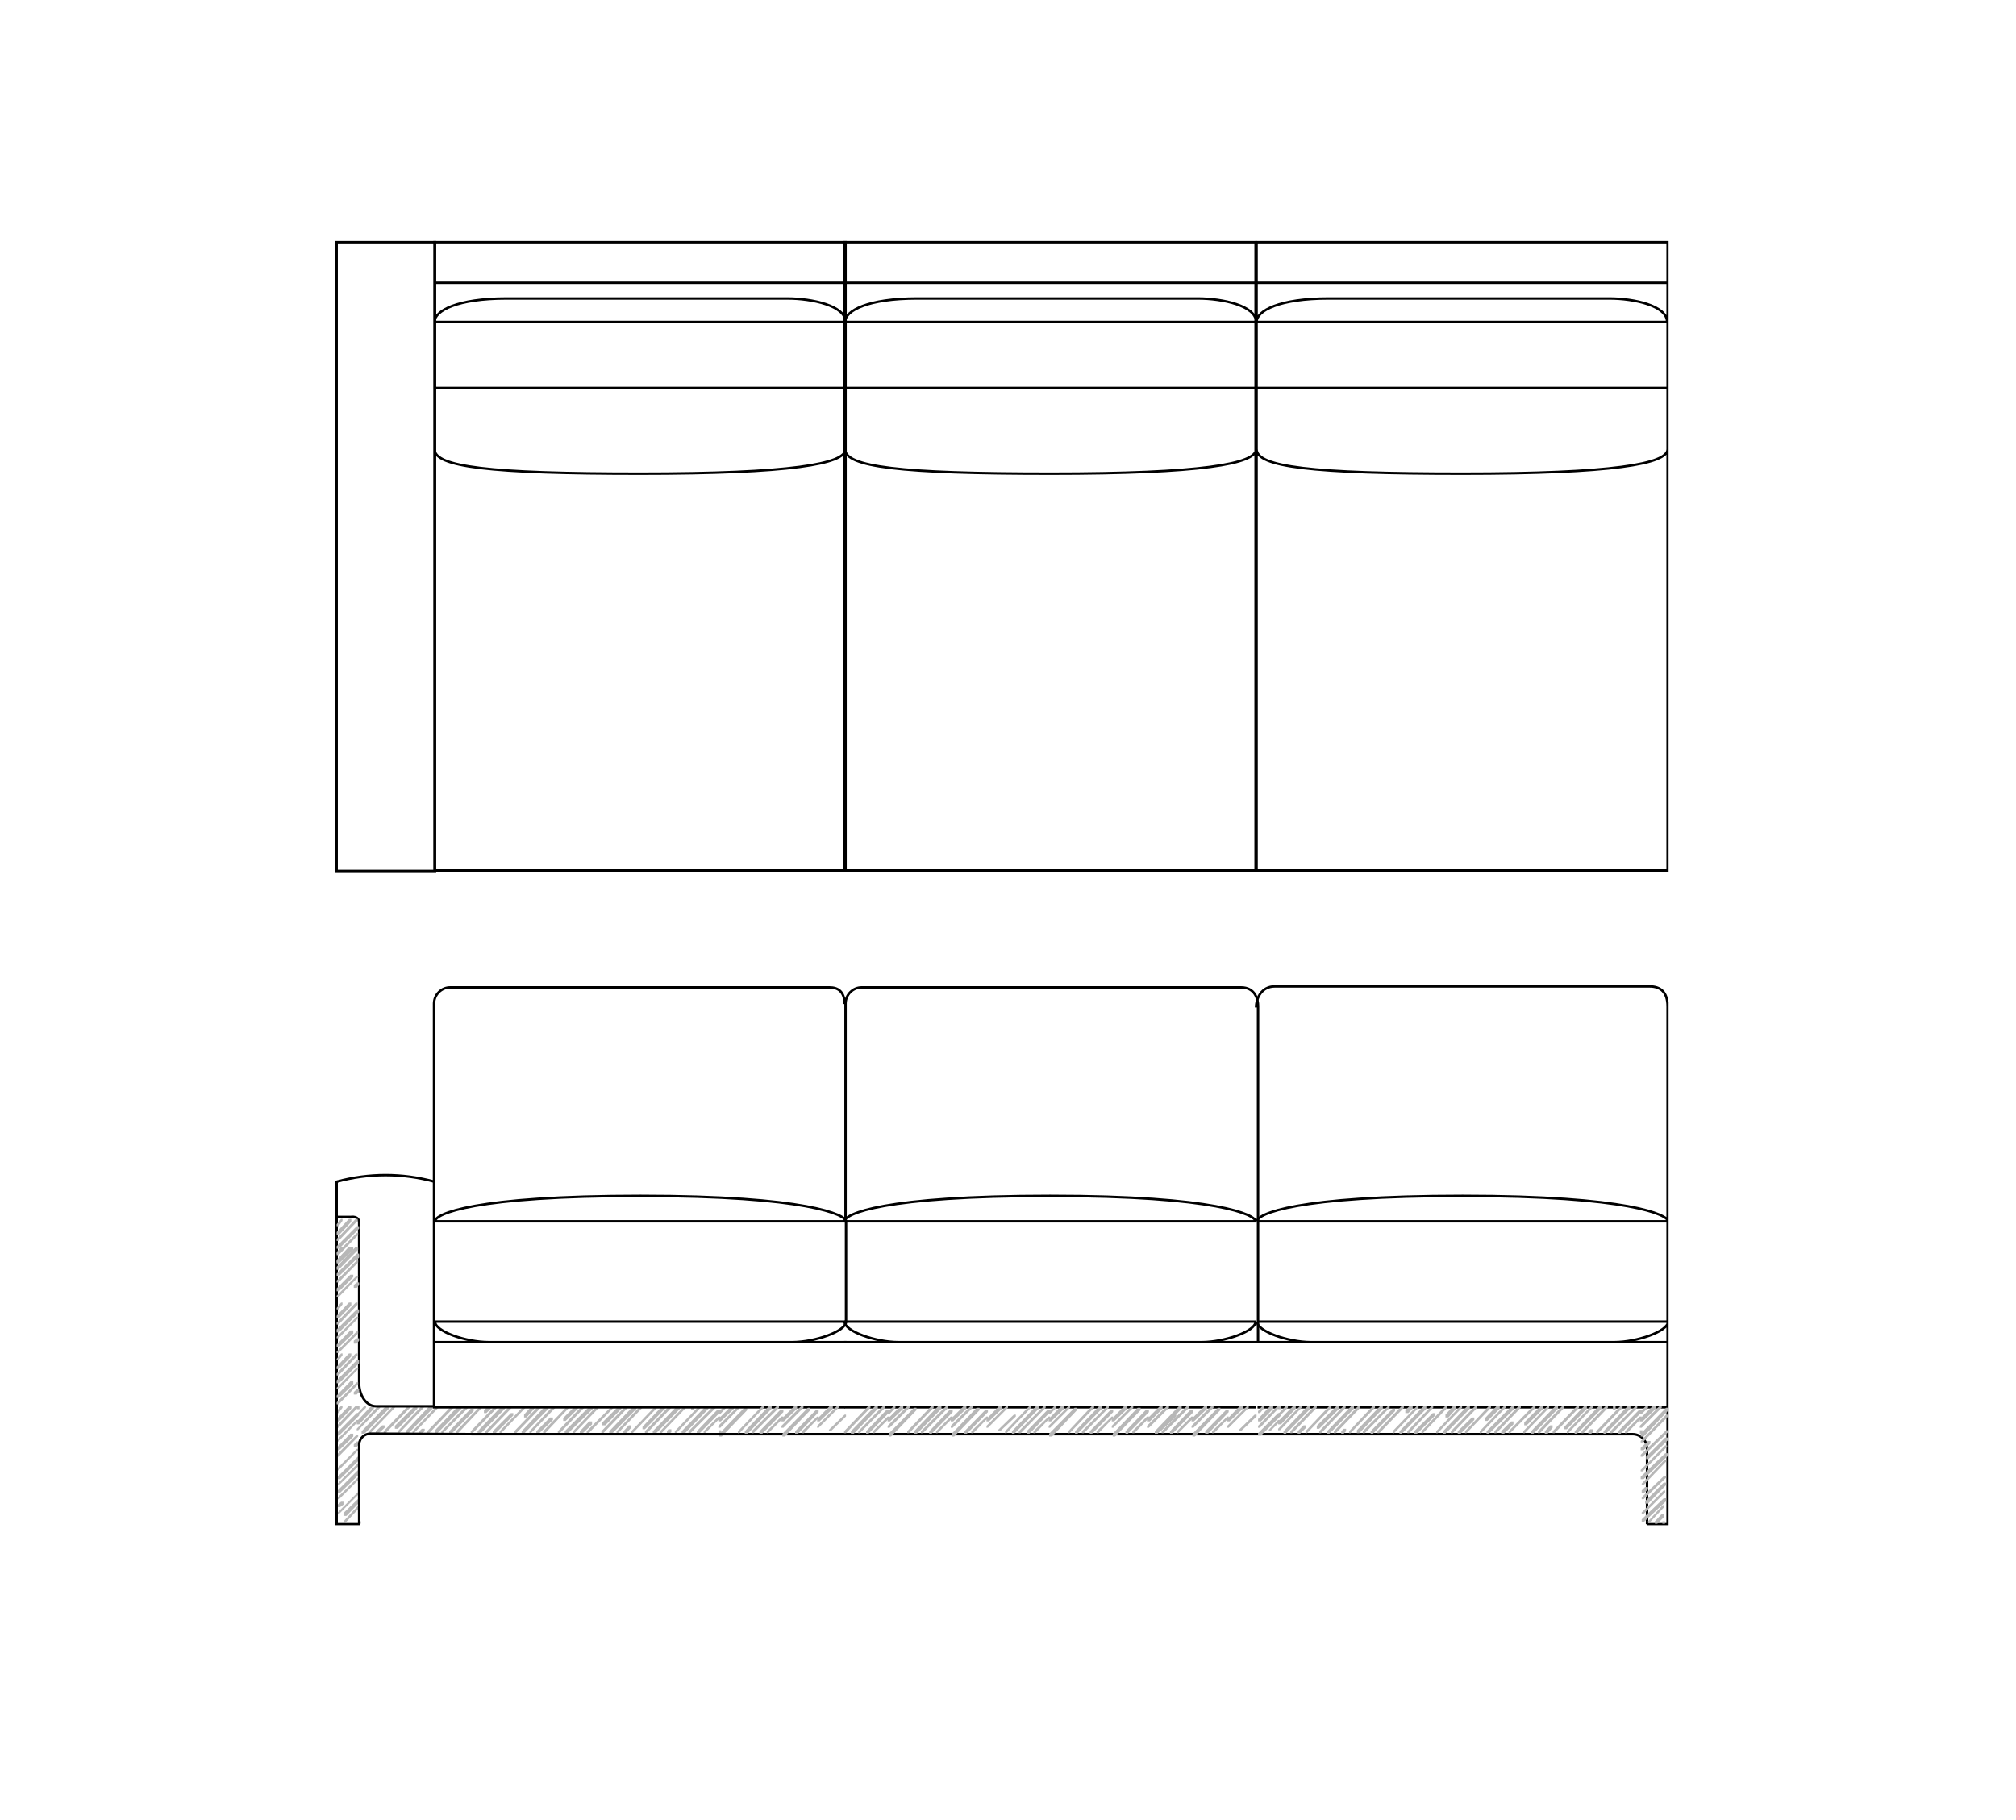 <?xml version="1.0" encoding="utf-8"?>
<!-- Generator: Adobe Illustrator 22.1.0, SVG Export Plug-In . SVG Version: 6.00 Build 0)  -->
<svg version="1.1" id="Layer_1" xmlns="http://www.w3.org/2000/svg" xmlns:xlink="http://www.w3.org/1999/xlink" x="0px" y="0px"
	 viewBox="0 0 412 372" style="enable-background:new 0 0 412 372;" xml:space="preserve">
<style type="text/css">
	.st0{clip-path:url(#SVGID_2_);}
	.st1{fill:none;stroke:#000000;stroke-width:0.495;stroke-miterlimit:10;}
	.st2{fill:#B7B7B7;}
	.st3{fill:none;stroke:#B7B7B7;stroke-width:0.54;stroke-miterlimit:10;}
	.st4{clip-path:url(#SVGID_4_);}
	.st5{clip-path:url(#SVGID_6_);}
	.st6{fill:none;stroke:#000000;stroke-width:0.5;stroke-miterlimit:10;}
	.st7{clip-path:url(#SVGID_8_);}
	.st8{clip-path:url(#SVGID_10_);}
</style>
<title>trista_laf_sofa</title>
<g>
	<g>
		<g>
			<defs>
				<rect id="SVGID_1_" x="68.5" y="49.2" width="272.5" height="262.5"/>
			</defs>
			<clipPath id="SVGID_2_">
				<use xlink:href="#SVGID_1_"  style="overflow:visible;"/>
			</clipPath>
			<g class="st0">
				<path class="st1" d="M172.8,49.5h-84v128.4h84V49.5z M88.8,65.8c0-2.3,4.7-4.8,14.7-4.8h57.4c5.1,0,11.9,1.5,11.9,4.8
					 M88.9,65.8h84 M88.8,91.8c0,3.6,11.1,5,42,5s42-2,42-5 M88.8,79.3h84 M88.8,57.8h84"/>
				<path class="st1" d="M256.6,49.5h-84v128.4h84V49.5z M172.7,65.8c0-2.3,4.7-4.8,14.7-4.8h57.4c5.1,0,11.9,1.5,11.9,4.8
					 M172.7,65.8h84 M172.7,91.8c0,3.6,11.1,5,42,5s42-2,42-5 M172.7,79.3h84 M172.7,57.8h84"/>
				<path class="st1" d="M340.8,49.5h-84v128.4h84V49.5z M256.8,65.8c0-2.3,4.7-4.8,14.7-4.8h57.4c5.1,0,11.8,1.5,11.8,4.8
					 M256.8,65.8h84 M256.8,91.8c0,3.6,11.1,5,42,5s42-2,42-5 M256.8,79.3h84 M256.8,57.8h84"/>
				<rect x="68.8" y="49.5" class="st1" width="20.1" height="128.5"/>
			</g>
		</g>
	</g>
</g>
<polygon class="st2" points="74.5,287.3 72.9,289 72.9,289.3 73.2,289.3 74.8,287.7 74.8,287.3 "/>
<polyline class="st2" points="77.3,287.3 77.7,287.3 77.7,287.7 73.2,292.3 72.9,292.3 72.9,292 "/>
<polyline class="st2" points="80.4,287.3 80.7,287.3 80.7,287.7 75.7,292.9 75.4,292.9 75.4,292.5 "/>
<polyline class="st2" points="83.4,287.3 83.8,287.3 83.8,287.7 78.8,292.9 78.4,292.9 78.4,292.5 "/>
<polyline class="st2" points="86.2,287.3 86.6,287.3 86.6,287.7 81.6,292.9 81.3,292.9 81.3,292.5 "/>
<polyline class="st2" points="89.3,287.3 89.6,287.3 89.6,287.7 84.6,292.9 84.3,292.9 84.3,292.5 "/>
<polyline class="st2" points="92.3,287.3 92.7,287.3 92.7,287.7 87.7,292.9 87.3,292.9 87.3,292.5 "/>
<polyline class="st2" points="95.3,287.3 95.7,287.3 95.7,287.7 90.5,292.9 90.2,292.9 90.2,292.5 "/>
<polyline class="st2" points="98.2,287.3 98.5,287.3 98.5,287.7 93.6,292.9 93.2,292.9 93.2,292.5 "/>
<polyline class="st2" points="101.2,287.3 101.6,287.3 101.6,287.7 96.6,292.9 96.2,292.9 96.2,292.5 "/>
<polyline class="st2" points="104.2,287.3 104.6,287.3 104.6,287.7 99.6,292.9 99.2,292.9 99.2,292.5 "/>
<polyline class="st2" points="107.1,287.3 107.4,287.3 107.4,287.7 102.4,292.9 102.1,292.9 102.1,292.5 "/>
<polyline class="st2" points="110.1,287.3 110.5,287.3 110.5,287.7 105.5,292.9 105.1,292.9 105.1,292.5 "/>
<polyline class="st2" points="113.1,287.3 113.5,287.3 113.5,287.7 108.5,292.9 108.2,292.9 108.2,292.5 "/>
<polyline class="st2" points="116,287.3 116.3,287.3 116.3,287.7 111.4,292.9 111,292.9 111,292.5 "/>
<polyline class="st2" points="119,287.3 119.4,287.3 119.4,287.7 114.4,292.9 114,292.9 114,292.5 "/>
<polyline class="st2" points="122,287.3 122.4,287.3 122.4,287.7 117.4,292.9 117.1,292.9 117.1,292.5 "/>
<polyline class="st2" points="125.1,287.3 125.4,287.3 125.4,287.7 120.3,292.9 119.9,292.9 119.9,292.5 "/>
<polyline class="st2" points="127.9,287.3 128.3,287.3 128.3,287.7 123.3,292.9 122.9,292.9 122.9,292.5 "/>
<polyline class="st2" points="130.9,287.3 131.3,287.3 131.3,287.7 126.3,292.9 126,292.9 126,292.5 "/>
<polyline class="st2" points="134,287.3 134.3,287.3 134.3,287.7 129.3,292.9 129,292.9 129,292.5 "/>
<polyline class="st2" points="136.8,287.3 137.2,287.3 137.2,287.7 132.2,292.9 131.8,292.9 131.8,292.5 "/>
<polyline class="st2" points="139.9,287.3 140.2,287.3 140.2,287.7 135.2,292.9 134.9,292.9 134.9,292.5 "/>
<polyline class="st2" points="142.9,287.3 143.2,287.3 143.2,287.7 138.2,292.9 137.9,292.9 137.9,292.5 "/>
<polyline class="st2" points="145.9,287.3 146.3,287.3 146.3,287.7 141.1,292.9 140.7,292.9 140.7,292.5 "/>
<polyline class="st2" points="146.8,289.5 147.2,289.5 147.2,289.8 144.1,292.9 143.8,292.9 143.8,292.5 "/>
<path class="st3" d="M73.2,287.3v0.7 M147.1,292.3v0.7"/>
<polyline class="st2" points="75.9,287.3 76.4,287.3 76.4,287.9 73.4,291.1 72.9,291.1 72.9,290.5 "/>
<polyline class="st2" points="78.9,287.3 79.5,287.3 79.5,287.9 74.5,293 73.9,293 73.9,292.5 "/>
<polygon class="st2" points="78.1,291.3 76.8,292.5 76.8,293 77.3,293 78.6,291.8 78.6,291.3 "/>
<polyline class="st2" points="84.8,287.3 85.3,287.3 85.3,287.9 81.3,292 80.7,292 80.7,291.4 "/>
<polyline class="st2" points="87.8,287.3 88.4,287.3 88.4,287.9 83.4,293 82.9,293 82.9,292.5 "/>
<polygon class="st2" points="86.2,292 85.7,292.5 85.7,293 86.2,293 86.8,292.5 86.8,292 "/>
<polyline class="st2" points="93.7,287.3 94.3,287.3 94.3,287.9 89.4,292.9 88.9,292.9 88.9,292.3 "/>
<polyline class="st2" points="96.2,287.9 96.8,287.9 96.8,288.4 92.3,293 91.8,293 91.8,292.5 "/>
<polygon class="st2" points="99.8,287.3 98.9,288.2 98.9,288.8 99.4,288.8 100.3,287.9 100.3,287.3 "/>
<polyline class="st2" points="102.6,287.3 103.2,287.3 103.2,287.9 98.2,293 97.6,293 97.6,292.5 "/>
<polyline class="st2" points="104.4,288.8 104.9,288.8 104.9,289.3 101.2,293 100.7,293 100.7,292.5 "/>
<polygon class="st2" points="108.7,287.3 107.1,289.1 107.1,289.7 107.6,289.7 109.2,287.9 109.2,287.3 "/>
<polyline class="st2" points="111.5,287.3 112.1,287.3 112.1,287.9 107.1,293 106.6,293 106.6,292.5 "/>
<polyline class="st2" points="112.4,289.7 113,289.7 113,290.2 110.1,293 109.6,293 109.6,292.5 "/>
<polyline class="st2" points="117.6,287.3 118.1,287.3 118.1,287.9 115.6,290.4 115.1,290.4 115.1,289.8 "/>
<polyline class="st2" points="120.6,287.3 121.2,287.3 121.2,287.9 116,293 115.4,293 115.4,292.5 "/>
<polyline class="st2" points="120.4,290.5 121,290.5 121,291.1 119,293 118.5,293 118.5,292.5 "/>
<polyline class="st2" points="126.5,287.3 127,287.3 127,287.9 123.7,291.3 123.1,291.3 123.1,290.7 "/>
<polyline class="st2" points="129.5,287.3 130.1,287.3 130.1,287.9 125.1,293 124.5,293 124.5,292.5 "/>
<polygon class="st2" points="128.5,291.3 127.4,292.5 127.4,293 127.9,293 129,291.8 129,291.3 "/>
<polyline class="st2" points="135.4,287.3 135.9,287.3 135.9,287.9 131.8,292.1 131.3,292.1 131.3,291.6 "/>
<polyline class="st2" points="138.4,287.3 139,287.3 139,287.9 134,293 133.4,293 133.4,292.5 "/>
<polygon class="st2" points="136.6,292.1 136.3,292.5 136.3,293 136.8,293 137.2,292.7 137.2,292.1 "/>
<line class="st3" x1="141.5" y1="287.3" x2="141.5" y2="288.1"/>
<polyline class="st2" points="144.3,287.3 144.8,287.3 144.8,287.9 139.9,293 139.3,293 139.3,292.5 "/>
<polyline class="st2" points="146.6,288.1 147.2,288.1 147.2,288.6 142.9,293 142.4,293 142.4,292.5 "/>
<polygon class="st2" points="148.1,287.3 146.8,288.6 146.8,289 147.2,289 148.4,287.7 148.4,287.3 "/>
<polyline class="st2" points="150.9,287.3 151.2,287.3 151.2,287.7 147.2,291.8 146.8,291.8 146.8,291.4 "/>
<polyline class="st2" points="172.6,289.1 172.9,289.1 172.9,289.5 169.8,292.5 169.4,292.5 169.4,292.2 "/>
<polyline class="st2" points="149.5,287.3 150,287.3 150,287.9 147.3,290.5 146.8,290.5 146.8,290 "/>
<polyline class="st2" points="152.1,287.7 152.7,287.7 152.7,288.2 147.5,293.6 147,293.6 147,293 "/>
<polygon class="st2" points="69.7,287.3 68.8,288.4 68.8,288.8 69.2,288.8 70,287.7 70,287.3 "/>
<polygon class="st2" points="72.7,287.3 68.8,291.4 68.8,291.8 69.2,291.8 73.1,287.7 73.1,287.3 "/>
<polygon class="st2" points="72.9,290.2 68.8,294.3 68.8,294.6 69.2,294.6 73.2,290.5 73.2,290.2 "/>
<polygon class="st2" points="72.9,293.2 68.8,297.3 68.8,297.7 69.2,297.7 73.2,293.6 73.2,293.2 "/>
<polygon class="st2" points="72.9,296.1 68.8,300.2 68.8,300.5 69.2,300.5 73.2,296.4 73.2,296.1 "/>
<polygon class="st2" points="73.1,299.1 69,303.2 69,303.5 69.3,303.5 73.4,299.5 73.4,299.1 "/>
<polygon class="st2" points="73.1,302 69,306 69,306.4 69.3,306.4 73.4,302.3 73.4,302 "/>
<polygon class="st2" points="73.1,305 69,309.1 69,309.4 69.3,309.4 73.4,305.3 73.4,305 "/>
<polygon class="st2" points="73.1,307.8 70.2,310.9 70.2,311.2 70.6,311.2 73.4,308.2 73.4,307.8 "/>
<g>
	<g>
		<g>
			<defs>
				<rect id="SVGID_3_" x="68.5" y="49.2" width="272.5" height="262.5"/>
			</defs>
			<clipPath id="SVGID_4_">
				<use xlink:href="#SVGID_3_"  style="overflow:visible;"/>
			</clipPath>
			<g class="st4">
				<line class="st3" x1="73.5" y1="310.9" x2="73.5" y2="311.4"/>
			</g>
		</g>
	</g>
</g>
<polygon class="st2" points="71.3,287.3 68.8,290 68.8,290.5 69.3,290.5 71.8,287.9 71.8,287.3 "/>
<polygon class="st2" points="72.9,288.8 68.8,292.9 68.8,293.4 69.3,293.4 73.4,289.3 73.4,288.8 "/>
<polygon class="st2" points="71.6,293 68.8,295.9 68.8,296.4 69.3,296.4 72.2,293.6 72.2,293 "/>
<polygon class="st2" points="72.9,294.6 72.3,295.2 72.3,295.7 72.9,295.7 73.4,295.2 73.4,294.6 "/>
<polygon class="st2" points="73.1,297.7 69,301.8 69,302.3 69.5,302.3 73.6,298.2 73.6,297.7 "/>
<polygon class="st2" points="73.1,300.5 69,304.6 69,305.1 69.5,305.1 73.6,301.1 73.6,300.5 "/>
<polygon class="st2" points="69.7,306.9 69,307.5 69,308 69.5,308 70.2,307.5 70.2,306.9 "/>
<polygon class="st2" points="73.1,306.4 70.2,309.2 70.2,309.8 70.8,309.8 73.6,306.9 73.6,306.4 "/>
<g>
	<g>
		<g>
			<defs>
				<rect id="SVGID_5_" x="68.5" y="49.2" width="272.5" height="262.5"/>
			</defs>
			<clipPath id="SVGID_6_">
				<use xlink:href="#SVGID_5_"  style="overflow:visible;"/>
			</clipPath>
			<g class="st5">
				<path class="st6" d="M172.6,249.6h84 M172.6,270.1h84 M172.6,249.6c0-1.5,7.8-5.2,42-5.2s42,3.9,42,5.2 M256.6,270.1
					c0,2-6.4,4.2-11,4.2 M172.6,270.1c0,2,6.4,4.2,11,4.2 M172.6,287.6h84 M256.9,249.6h84 M256.9,270.1h84 M256.9,249.6
					c0-1.5,7.9-5.2,42-5.2s42,3.9,42,5.2 M340.9,270.1c0,2-6.4,4.2-11,4.2 M256.9,270.1c0,2,6.4,4.2,11,4.2 M172.5,274.3H341
					 M336.6,311.5h4.2V205.7c0-3-1.5-4.1-3.7-4.1c-0.2,0-0.3,0-0.5,0h-76.1c-2.6,0-3.8,2.3-3.8,4.3 M257,287.6h84"/>
				<path class="st6" d="M336.6,311.5v-15.4c0-1.7-1.3-3-3-3H96.4L75.7,293c-1.2,0-2.2,0.9-2.3,2.1v16.4h-4.6v-62.8h2.9
					c0,0,1.7-0.3,1.7,1.2v32.9c0,2,1.2,4.6,3.5,4.6h11.9 M172.6,205.2c0-2.6-1.4-3.4-3.1-3.4H92c-1.8,0-3.3,1.5-3.3,3.3l0,0v82.5h84
					 M88.8,249.6h84.1 M88.8,270.1h84.1v-20.5c0-1.3-7.9-5.2-42-5.2s-42,3.7-42,5.2 M172.9,270.1c0,2-6.4,4.2-11,4.2 M88.9,270.1
					c0,2,6.3,4.2,11,4.2 M88.9,274.3H173 M172.8,249.4v-44.3c0-1.8,1.5-3.3,3.3-3.3l0,0h77.5c2.9,0,3.5,2.4,3.5,3.8v68.6"/>
			</g>
		</g>
	</g>
</g>
<polygon class="st2" points="262.8,287.3 261.2,289 261.2,289.3 261.6,289.3 263.2,287.7 263.2,287.3 "/>
<polyline class="st2" points="265.7,287.3 266,287.3 266,287.7 261.6,292.3 261.2,292.3 261.2,292 "/>
<polyline class="st2" points="268.7,287.3 269.1,287.3 269.1,287.7 264.1,292.9 263.7,292.9 263.7,292.5 "/>
<polyline class="st2" points="271.7,287.3 272.1,287.3 272.1,287.7 267.1,292.9 266.8,292.9 266.8,292.5 "/>
<polyline class="st2" points="274.6,287.3 275,287.3 275,287.7 270,292.9 269.6,292.9 269.6,292.5 "/>
<polyline class="st2" points="277.6,287.3 278,287.3 278,287.7 273,292.9 272.6,292.9 272.6,292.5 "/>
<polyline class="st2" points="280.6,287.3 281,287.3 281,287.7 276,292.9 275.7,292.9 275.7,292.5 "/>
<polyline class="st2" points="283.7,287.3 284,287.3 284,287.7 278.9,292.9 278.5,292.9 278.5,292.5 "/>
<polyline class="st2" points="286.5,287.3 286.9,287.3 286.9,287.7 281.9,292.9 281.5,292.9 281.5,292.5 "/>
<polyline class="st2" points="289.6,287.3 289.9,287.3 289.9,287.7 284.9,292.9 284.6,292.9 284.6,292.5 "/>
<polyline class="st2" points="292.6,287.3 292.9,287.3 292.9,287.7 288,292.9 287.6,292.9 287.6,292.5 "/>
<polyline class="st2" points="295.4,287.3 295.8,287.3 295.8,287.7 290.8,292.9 290.5,292.9 290.5,292.5 "/>
<polyline class="st2" points="298.5,287.3 298.8,287.3 298.8,287.7 293.8,292.9 293.5,292.9 293.5,292.5 "/>
<polyline class="st2" points="301.5,287.3 301.9,287.3 301.9,287.7 296.9,292.9 296.5,292.9 296.5,292.5 "/>
<polyline class="st2" points="304.3,287.3 304.7,287.3 304.7,287.7 299.7,292.9 299.4,292.9 299.4,292.5 "/>
<polyline class="st2" points="307.4,287.3 307.7,287.3 307.7,287.7 302.7,292.9 302.4,292.9 302.4,292.5 "/>
<polyline class="st2" points="310.4,287.3 310.8,287.3 310.8,287.7 305.8,292.9 305.4,292.9 305.4,292.5 "/>
<polyline class="st2" points="313.4,287.3 313.8,287.3 313.8,287.7 308.6,292.9 308.3,292.9 308.3,292.5 "/>
<polyline class="st2" points="316.3,287.3 316.6,287.3 316.6,287.7 311.6,292.9 311.3,292.9 311.3,292.5 "/>
<polyline class="st2" points="319.3,287.3 319.7,287.3 319.7,287.7 314.7,292.9 314.3,292.9 314.3,292.5 "/>
<polyline class="st2" points="322.3,287.3 322.7,287.3 322.7,287.7 317.7,292.9 317.3,292.9 317.3,292.5 "/>
<polyline class="st2" points="325.2,287.3 325.5,287.3 325.5,287.7 320.5,292.9 320.2,292.9 320.2,292.5 "/>
<polyline class="st2" points="328.2,287.3 328.6,287.3 328.6,287.7 323.6,292.9 323.2,292.9 323.2,292.5 "/>
<polyline class="st2" points="331.2,287.3 331.6,287.3 331.6,287.7 326.6,292.9 326.2,292.9 326.2,292.5 "/>
<polyline class="st2" points="334.3,287.3 334.6,287.3 334.6,287.7 329.5,292.9 329.1,292.9 329.1,292.5 "/>
<polyline class="st2" points="335.1,289.5 335.5,289.5 335.5,289.8 332.5,292.9 332.1,292.9 332.1,292.5 "/>
<path class="st3" d="M261.5,287.3v0.7 M335.4,292.3v0.7"/>
<polyline class="st2" points="264.3,287.3 264.8,287.3 264.8,287.9 261.8,291.1 261.2,291.1 261.2,290.5 "/>
<polyline class="st2" points="267.3,287.3 267.8,287.3 267.8,287.9 262.8,293 262.3,293 262.3,292.5 "/>
<polygon class="st2" points="266.4,291.3 265.2,292.5 265.2,293 265.7,293 266.9,291.8 266.9,291.3 "/>
<polyline class="st2" points="273.2,287.3 273.7,287.3 273.7,287.9 269.6,292 269.1,292 269.1,291.4 "/>
<polyline class="st2" points="276.2,287.3 276.7,287.3 276.7,287.9 271.7,293 271.2,293 271.2,292.5 "/>
<polygon class="st2" points="274.6,292 274.1,292.5 274.1,293 274.6,293 275.1,292.5 275.1,292 "/>
<polyline class="st2" points="282.1,287.3 282.6,287.3 282.6,287.9 277.8,292.9 277.3,292.9 277.3,292.3 "/>
<polyline class="st2" points="284.6,287.9 285.1,287.9 285.1,288.4 280.6,293 280.1,293 280.1,292.5 "/>
<polygon class="st2" points="288.1,287.3 287.2,288.2 287.2,288.8 287.8,288.8 288.7,287.9 288.7,287.3 "/>
<polyline class="st2" points="291,287.3 291.5,287.3 291.5,287.9 286.5,293 286,293 286,292.5 "/>
<polyline class="st2" points="292.8,288.8 293.3,288.8 293.3,289.3 289.6,293 289,293 289,292.5 "/>
<polygon class="st2" points="297,287.3 295.4,289.1 295.4,289.7 296,289.7 297.6,287.9 297.6,287.3 "/>
<polyline class="st2" points="299.9,287.3 300.4,287.3 300.4,287.9 295.4,293 294.9,293 294.9,292.5 "/>
<polyline class="st2" points="300.8,289.7 301.3,289.7 301.3,290.2 298.5,293 297.9,293 297.9,292.5 "/>
<polyline class="st2" points="305.9,287.3 306.5,287.3 306.5,287.9 304,290.4 303.5,290.4 303.5,289.8 "/>
<polyline class="st2" points="309,287.3 309.5,287.3 309.5,287.9 304.3,293 303.8,293 303.8,292.5 "/>
<polyline class="st2" points="308.8,290.5 309.3,290.5 309.3,291.1 307.4,293 306.8,293 306.8,292.5 "/>
<polyline class="st2" points="314.9,287.3 315.4,287.3 315.4,287.9 312,291.3 311.5,291.3 311.5,290.7 "/>
<polyline class="st2" points="317.9,287.3 318.4,287.3 318.4,287.9 313.4,293 312.9,293 312.9,292.5 "/>
<polygon class="st2" points="316.8,291.3 315.7,292.5 315.7,293 316.3,293 317.3,291.8 317.3,291.3 "/>
<polyline class="st2" points="323.8,287.3 324.3,287.3 324.3,287.9 320.2,292.1 319.7,292.1 319.7,291.6 "/>
<polyline class="st2" points="326.8,287.3 327.3,287.3 327.3,287.9 322.3,293 321.8,293 321.8,292.5 "/>
<polygon class="st2" points="325,292.1 324.6,292.5 324.6,293 325.2,293 325.5,292.7 325.5,292.1 "/>
<line class="st3" x1="329.9" y1="287.3" x2="329.9" y2="288.1"/>
<polyline class="st2" points="332.7,287.3 333.2,287.3 333.2,287.9 328.2,293 327.7,293 327.7,292.5 "/>
<polyline class="st2" points="335,288.1 335.5,288.1 335.5,288.6 331.2,293 330.7,293 330.7,292.5 "/>
<polygon class="st2" points="336.4,287.3 335.1,288.6 335.1,289 335.5,289 336.8,287.7 336.8,287.3 "/>
<polyline class="st2" points="339.2,287.3 339.6,287.3 339.6,287.7 335.5,291.8 335.1,291.8 335.1,291.4 "/>
<polyline class="st2" points="340.5,289.1 340.9,289.1 340.9,289.5 335.7,294.8 335.3,294.8 335.3,294.5 "/>
<polyline class="st2" points="340.5,292.3 340.9,292.3 340.9,292.7 335.7,297.7 335.3,297.7 335.3,297.3 "/>
<polyline class="st2" points="340.3,295.4 340.7,295.4 340.7,295.7 335.7,300.7 335.3,300.7 335.3,300.4 "/>
<polyline class="st2" points="340.1,298.4 340.5,298.4 340.5,298.7 335.9,303.5 335.5,303.5 335.5,303.2 "/>
<polyline class="st2" points="340.1,301.6 340.5,301.6 340.5,302 335.9,306.4 335.5,306.4 335.5,306 "/>
<polyline class="st2" points="340,304.6 340.3,304.6 340.3,305 335.9,309.4 335.5,309.4 335.5,309.1 "/>
<polygon class="st2" points="339.8,307.6 336.8,310.9 336.8,311.2 337.1,311.2 340.1,308 340.1,307.6 "/>
<g>
	<g>
		<g>
			<defs>
				<rect id="SVGID_7_" x="68.5" y="49.2" width="272.5" height="262.5"/>
			</defs>
			<clipPath id="SVGID_8_">
				<use xlink:href="#SVGID_7_"  style="overflow:visible;"/>
			</clipPath>
			<g class="st7">
				<line class="st3" x1="340" y1="310.9" x2="340" y2="311.4"/>
			</g>
		</g>
	</g>
</g>
<polyline class="st2" points="337.8,287.3 338.4,287.3 338.4,287.9 335.7,290.5 335.1,290.5 335.1,290 "/>
<polyline class="st2" points="340.5,287.7 341,287.7 341,288.2 335.9,293.6 335.3,293.6 335.3,293 "/>
<polygon class="st2" points="336.8,294.5 335.3,295.9 335.3,296.4 335.9,296.4 337.3,295 337.3,294.5 "/>
<polyline class="st2" points="340.3,293.8 340.9,293.8 340.9,294.3 336.9,298.2 336.4,298.2 336.4,297.7 "/>
<polyline class="st2" points="340.3,297 340.9,297 340.9,297.5 335.9,302.3 335.3,302.3 335.3,301.8 "/>
<polygon class="st2" points="336.2,303.9 335.5,304.6 335.5,305.1 336,305.1 336.8,304.4 336.8,303.9 "/>
<polyline class="st2" points="340,303 340.5,303 340.5,303.5 336.8,307.3 336.2,307.3 336.2,306.8 "/>
<polygon class="st2" points="340,306.2 335.5,310.5 335.5,311 336,311 340.5,306.8 340.5,306.2 "/>
<polygon class="st2" points="339.6,309.4 338.2,310.9 338.2,311.4 338.7,311.4 340.1,310 340.1,309.4 "/>
<polygon class="st2" points="258,287.3 257.1,288.4 257.1,288.8 257.5,288.8 258.4,287.7 258.4,287.3 "/>
<polyline class="st2" points="261.1,287.3 261.4,287.3 261.4,287.7 257.5,291.8 257.1,291.8 257.1,291.4 "/>
<polyline class="st2" points="261.2,290.2 261.6,290.2 261.6,290.5 259.6,292.5 259.3,292.5 259.3,292.2 "/>
<polyline class="st2" points="259.6,287.3 260.2,287.3 260.2,287.9 257.7,290.5 257.1,290.5 257.1,290 "/>
<polyline class="st2" points="261.2,288.8 261.8,288.8 261.8,289.3 257.7,293.4 257.1,293.4 257.1,292.9 "/>
<polyline class="st2" points="155.8,287.3 156.1,287.3 156.1,287.7 151.1,292.9 150.8,292.9 150.8,292.5 "/>
<polyline class="st2" points="190.4,287.3 190.8,287.3 190.8,287.7 185.8,292.9 185.4,292.9 185.4,292.5 "/>
<polyline class="st2" points="223.2,287.3 223.6,287.3 223.6,287.7 218.6,292.9 218.3,292.9 218.3,292.5 "/>
<polyline class="st2" points="158.8,287.3 159.2,287.3 159.2,287.7 154,292.9 153.6,292.9 153.6,292.5 "/>
<polyline class="st2" points="193.4,287.3 193.8,287.3 193.8,287.7 188.6,292.9 188.2,292.9 188.2,292.5 "/>
<polyline class="st2" points="226.3,287.3 226.6,287.3 226.6,287.7 221.5,292.9 221.1,292.9 221.1,292.5 "/>
<polyline class="st2" points="242.6,287.3 243,287.3 243,287.7 237.8,292.9 237.4,292.9 237.4,292.5 "/>
<polyline class="st2" points="159.7,289.5 160.1,289.5 160.1,289.8 157,292.9 156.7,292.9 156.7,292.5 "/>
<polyline class="st2" points="194.3,289.5 194.7,289.5 194.7,289.8 191.6,292.9 191.3,292.9 191.3,292.5 "/>
<polyline class="st2" points="227.2,289.5 227.5,289.5 227.5,289.8 224.5,292.9 224.1,292.9 224.1,292.5 "/>
<polyline class="st2" points="243.5,289.5 243.9,289.5 243.9,289.8 240.8,292.9 240.5,292.9 240.5,292.5 "/>
<polyline class="st2" points="167,289.5 167.3,289.5 167.3,289.8 164.3,292.9 163.9,292.9 163.9,292.5 "/>
<polyline class="st2" points="201.6,289.5 201.9,289.5 201.9,289.8 198.9,292.9 198.5,292.9 198.5,292.5 "/>
<polyline class="st2" points="234.4,289.5 234.8,289.5 234.8,289.8 231.8,292.9 231.4,292.9 231.4,292.5 "/>
<polyline class="st2" points="250.8,289.5 251.1,289.5 251.1,289.8 248.1,292.9 247.7,292.9 247.7,292.5 "/>
<polyline class="st2" points="157.2,287.3 157.7,287.3 157.7,287.9 152.8,293 152.2,293 152.2,292.5 "/>
<polyline class="st2" points="191.8,287.3 192.4,287.3 192.4,287.9 187.4,293 186.8,293 186.8,292.5 "/>
<polyline class="st2" points="224.7,287.3 225.2,287.3 225.2,287.9 220.2,293 219.7,293 219.7,292.5 "/>
<polyline class="st2" points="241,287.3 241.5,287.3 241.5,287.9 236.6,293 236,293 236,292.5 "/>
<polyline class="st2" points="159.5,288.1 160.1,288.1 160.1,288.6 155.8,293 155.2,293 155.2,292.5 "/>
<polyline class="st2" points="194.1,288.1 194.7,288.1 194.7,288.6 190.4,293 189.9,293 189.9,292.5 "/>
<polyline class="st2" points="227,288.1 227.5,288.1 227.5,288.6 223.2,293 222.7,293 222.7,292.5 "/>
<polyline class="st2" points="243.3,288.1 243.9,288.1 243.9,288.6 239.6,293 239.1,293 239.1,292.5 "/>
<polyline class="st2" points="166.8,288.1 167.3,288.1 167.3,288.6 163.1,293 162.5,293 162.5,292.5 "/>
<polyline class="st2" points="201.4,288.1 201.9,288.1 201.9,288.6 197.6,293 197.1,293 197.1,292.5 "/>
<polyline class="st2" points="234.2,288.1 234.8,288.1 234.8,288.6 230.5,293 230,293 230,292.5 "/>
<polyline class="st2" points="250.6,288.1 251.1,288.1 251.1,288.6 246.9,293 246.3,293 246.3,292.5 "/>
<polyline class="st2" points="163.8,287.3 164.2,287.3 164.2,287.7 160.1,291.8 159.7,291.8 159.7,291.4 "/>
<polyline class="st2" points="198.4,287.3 198.8,287.3 198.8,287.7 194.7,291.8 194.3,291.8 194.3,291.4 "/>
<polyline class="st2" points="231.3,287.3 231.6,287.3 231.6,287.7 227.5,291.8 227.2,291.8 227.2,291.4 "/>
<polyline class="st2" points="247.6,287.3 248,287.3 248,287.7 243.9,291.8 243.5,291.8 243.5,291.4 "/>
<polyline class="st2" points="171.1,287.3 171.4,287.3 171.4,287.7 167.3,291.8 167,291.8 167,291.4 "/>
<polyline class="st2" points="205.7,287.3 206,287.3 206,287.7 201.9,291.8 201.6,291.8 201.6,291.4 "/>
<polyline class="st2" points="238.5,287.3 238.9,287.3 238.9,287.7 234.8,291.8 234.4,291.8 234.4,291.4 "/>
<polyline class="st2" points="254.9,287.3 255.2,287.3 255.2,287.7 251.1,291.8 250.8,291.8 250.8,291.4 "/>
<polyline class="st2" points="162.4,287.3 162.9,287.3 162.9,287.9 160.2,290.5 159.7,290.5 159.7,290 "/>
<polyline class="st2" points="197,287.3 197.5,287.3 197.5,287.9 194.8,290.5 194.3,290.5 194.3,290 "/>
<polyline class="st2" points="229.8,287.3 230.4,287.3 230.4,287.9 227.7,290.5 227.2,290.5 227.2,290 "/>
<polyline class="st2" points="246.2,287.3 246.7,287.3 246.7,287.9 244,290.5 243.5,290.5 243.5,290 "/>
<polyline class="st2" points="169.6,287.3 170.2,287.3 170.2,287.9 167.5,290.5 167,290.5 167,290 "/>
<polyline class="st2" points="204.2,287.3 204.8,287.3 204.8,287.9 202.1,290.5 201.6,290.5 201.6,290 "/>
<polyline class="st2" points="237.1,287.3 237.6,287.3 237.6,287.9 235,290.5 234.4,290.5 234.4,290 "/>
<polyline class="st2" points="253.4,287.3 254,287.3 254,287.9 251.3,290.5 250.8,290.5 250.8,290 "/>
<polyline class="st2" points="165.1,287.7 165.6,287.7 165.6,288.2 160.4,293.6 159.9,293.6 159.9,293 "/>
<polyline class="st2" points="199.6,287.7 200.2,287.7 200.2,288.2 195,293.6 194.5,293.6 194.5,293 "/>
<polyline class="st2" points="232.5,287.7 233.1,287.7 233.1,288.2 227.9,293.6 227.4,293.6 227.4,293 "/>
<polyline class="st2" points="248.9,287.7 249.4,287.7 249.4,288.2 244.2,293.6 243.7,293.6 243.7,293 "/>
<polygon class="st2" points="69.7,276.6 68.8,277.7 68.8,278 69.2,278 70,277 70,276.6 "/>
<polygon class="st2" points="69.7,266.2 68.8,267.3 68.8,267.6 69.2,267.6 70,266.6 70,266.2 "/>
<polygon class="st2" points="69.7,254.8 68.8,255.9 68.8,256.2 69.2,256.2 70,255.1 70,254.8 "/>
<polygon class="st2" points="69.7,249.1 68.8,250.2 68.8,250.6 69.2,250.6 70,249.5 70,249.1 "/>
<polygon class="st2" points="72.7,276.6 68.8,280.7 68.8,281.1 69.2,281.1 73.1,277 73.1,276.6 "/>
<polygon class="st2" points="72.7,266.2 68.8,270.3 68.8,270.7 69.2,270.7 73.1,266.6 73.1,266.2 "/>
<polygon class="st2" points="72.7,254.8 68.8,258.9 68.8,259.2 69.2,259.2 73.1,255.1 73.1,254.8 "/>
<polygon class="st2" points="72.7,249.1 68.8,253.2 68.8,253.6 69.2,253.6 73.1,249.5 73.1,249.1 "/>
<polygon class="st2" points="72.9,279.5 68.8,283.6 68.8,283.9 69.2,283.9 73.2,279.8 73.2,279.5 "/>
<polygon class="st2" points="72.9,269.1 68.8,273.2 68.8,273.5 69.2,273.5 73.2,269.4 73.2,269.1 "/>
<polygon class="st2" points="72.9,257.6 68.8,261.7 68.8,262.1 69.2,262.1 73.2,258 73.2,257.6 "/>
<polygon class="st2" points="72.9,252 68.8,256.1 68.8,256.5 69.2,256.5 73.2,252.4 73.2,252 "/>
<polygon class="st2" points="72.9,282.5 68.8,286.6 68.8,287 69.2,287 73.2,282.9 73.2,282.5 "/>
<polygon class="st2" points="72.9,272.1 68.8,276.2 68.8,276.5 69.2,276.5 73.2,272.5 73.2,272.1 "/>
<polygon class="st2" points="72.9,260.7 68.8,264.8 68.8,265.1 69.2,265.1 73.2,261 73.2,260.7 "/>
<polygon class="st2" points="72.9,255 68.8,259.1 68.8,259.5 69.2,259.5 73.2,255.4 73.2,255 "/>
<polygon class="st2" points="71.3,276.6 68.8,279.3 68.8,279.8 69.3,279.8 71.8,277.2 71.8,276.6 "/>
<polygon class="st2" points="71.3,266.2 68.8,268.9 68.8,269.4 69.3,269.4 71.8,266.8 71.8,266.2 "/>
<polygon class="st2" points="71.3,254.8 68.8,257.5 68.8,258 69.3,258 71.8,255.3 71.8,254.8 "/>
<polygon class="st2" points="71.3,249.1 68.8,251.8 68.8,252.4 69.3,252.4 71.8,249.7 71.8,249.1 "/>
<polygon class="st2" points="72.9,278 68.8,282.1 68.8,282.7 69.3,282.7 73.4,278.6 73.4,278 "/>
<polygon class="st2" points="72.9,267.6 68.8,271.7 68.8,272.3 69.3,272.3 73.4,268.2 73.4,267.6 "/>
<polygon class="st2" points="72.9,256.2 68.8,260.3 68.8,260.8 69.3,260.8 73.4,256.8 73.4,256.2 "/>
<polygon class="st2" points="72.9,250.6 68.8,254.7 68.8,255.2 69.3,255.2 73.4,251.1 73.4,250.6 "/>
<polygon class="st2" points="71.6,282.3 68.8,285.2 68.8,285.7 69.3,285.7 72.2,282.9 72.2,282.3 "/>
<polygon class="st2" points="71.6,271.9 68.8,274.8 68.8,275.3 69.3,275.3 72.2,272.5 72.2,271.9 "/>
<polygon class="st2" points="71.6,260.5 68.8,263.3 68.8,263.9 69.3,263.9 72.2,261 72.2,260.5 "/>
<polygon class="st2" points="71.6,254.9 68.8,257.7 68.8,258.2 69.3,258.2 72.2,255.4 72.2,254.9 "/>
<polygon class="st2" points="72.9,283.9 72.3,284.5 72.3,285 72.9,285 73.4,284.5 73.4,283.9 "/>
<polygon class="st2" points="72.9,273.5 72.3,274 72.3,274.6 72.9,274.6 73.4,274 73.4,273.5 "/>
<polygon class="st2" points="72.9,262.1 72.3,262.6 72.3,263.2 72.9,263.2 73.4,262.6 73.4,262.1 "/>
<polygon class="st2" points="72.9,256.5 72.3,257 72.3,257.5 72.9,257.5 73.4,257 73.4,256.5 "/>
<g>
	<g>
		<g>
			<defs>
				<polygon id="SVGID_9_" points="68.5,49.2 363.3,63.1 363.3,311.7 68.5,311.7 				"/>
			</defs>
			<clipPath id="SVGID_10_">
				<use xlink:href="#SVGID_9_"  style="overflow:visible;"/>
			</clipPath>
			<g class="st8">
				<path class="st6" d="M68.8,248.7v-7.2c6.6-1.8,13.4-1.8,20,0"/>
			</g>
		</g>
	</g>
</g>
<polyline class="st2" points="177.5,287.3 177.9,287.3 177.9,287.7 172.9,292.9 172.5,292.9 172.5,292.5 "/>
<polyline class="st2" points="210.4,287.3 210.7,287.3 210.7,287.7 205.7,292.9 205.4,292.9 205.4,292.5 "/>
<polyline class="st2" points="180.5,287.3 180.9,287.3 180.9,287.7 175.7,292.9 175.4,292.9 175.4,292.5 "/>
<polyline class="st2" points="213.4,287.3 213.7,287.3 213.7,287.7 208.6,292.9 208.2,292.9 208.2,292.5 "/>
<polyline class="st2" points="181.4,289.5 181.8,289.5 181.8,289.8 178.7,292.9 178.4,292.9 178.4,292.5 "/>
<polyline class="st2" points="214.3,289.5 214.6,289.5 214.6,289.8 211.6,292.9 211.2,292.9 211.2,292.5 "/>
<polyline class="st2" points="178.9,287.3 179.4,287.3 179.4,287.9 174.5,293 173.9,293 173.9,292.5 "/>
<polyline class="st2" points="211.8,287.3 212.3,287.3 212.3,287.9 207.3,293 206.8,293 206.8,292.5 "/>
<polyline class="st2" points="181.2,288.1 181.8,288.1 181.8,288.6 177.5,293 177,293 177,292.5 "/>
<polyline class="st2" points="214.1,288.1 214.6,288.1 214.6,288.6 210.4,293 209.8,293 209.8,292.5 "/>
<polygon class="st2" points="182.7,287.3 181.4,288.6 181.4,289 181.8,289 183,287.7 183,287.3 "/>
<polygon class="st2" points="215.5,287.3 214.3,288.6 214.3,289 214.6,289 215.9,287.7 215.9,287.3 "/>
<polyline class="st2" points="185.5,287.3 185.9,287.3 185.9,287.7 181.8,291.8 181.4,291.8 181.4,291.4 "/>
<polyline class="st2" points="218.4,287.3 218.7,287.3 218.7,287.7 214.6,291.8 214.3,291.8 214.3,291.4 "/>
<polyline class="st2" points="207.2,289.1 207.6,289.1 207.6,289.5 204.4,292.5 204,292.5 204,292.2 "/>
<polyline class="st2" points="240.1,289.1 240.4,289.1 240.4,289.5 237.2,292.5 236.9,292.5 236.9,292.2 "/>
<polyline class="st2" points="256.4,289.1 256.8,289.1 256.8,289.5 253.6,292.5 253.2,292.5 253.2,292.2 "/>
<polyline class="st2" points="184.1,287.3 184.6,287.3 184.6,287.9 181.9,290.5 181.4,290.5 181.4,290 "/>
<polyline class="st2" points="216.9,287.3 217.5,287.3 217.5,287.9 214.8,290.5 214.3,290.5 214.3,290 "/>
<polyline class="st2" points="186.8,287.7 187.3,287.7 187.3,288.2 182.1,293.6 181.6,293.6 181.6,293 "/>
<polyline class="st2" points="219.6,287.7 220.1,287.7 220.1,288.2 215,293.6 214.4,293.6 214.4,293 "/>
</svg>
